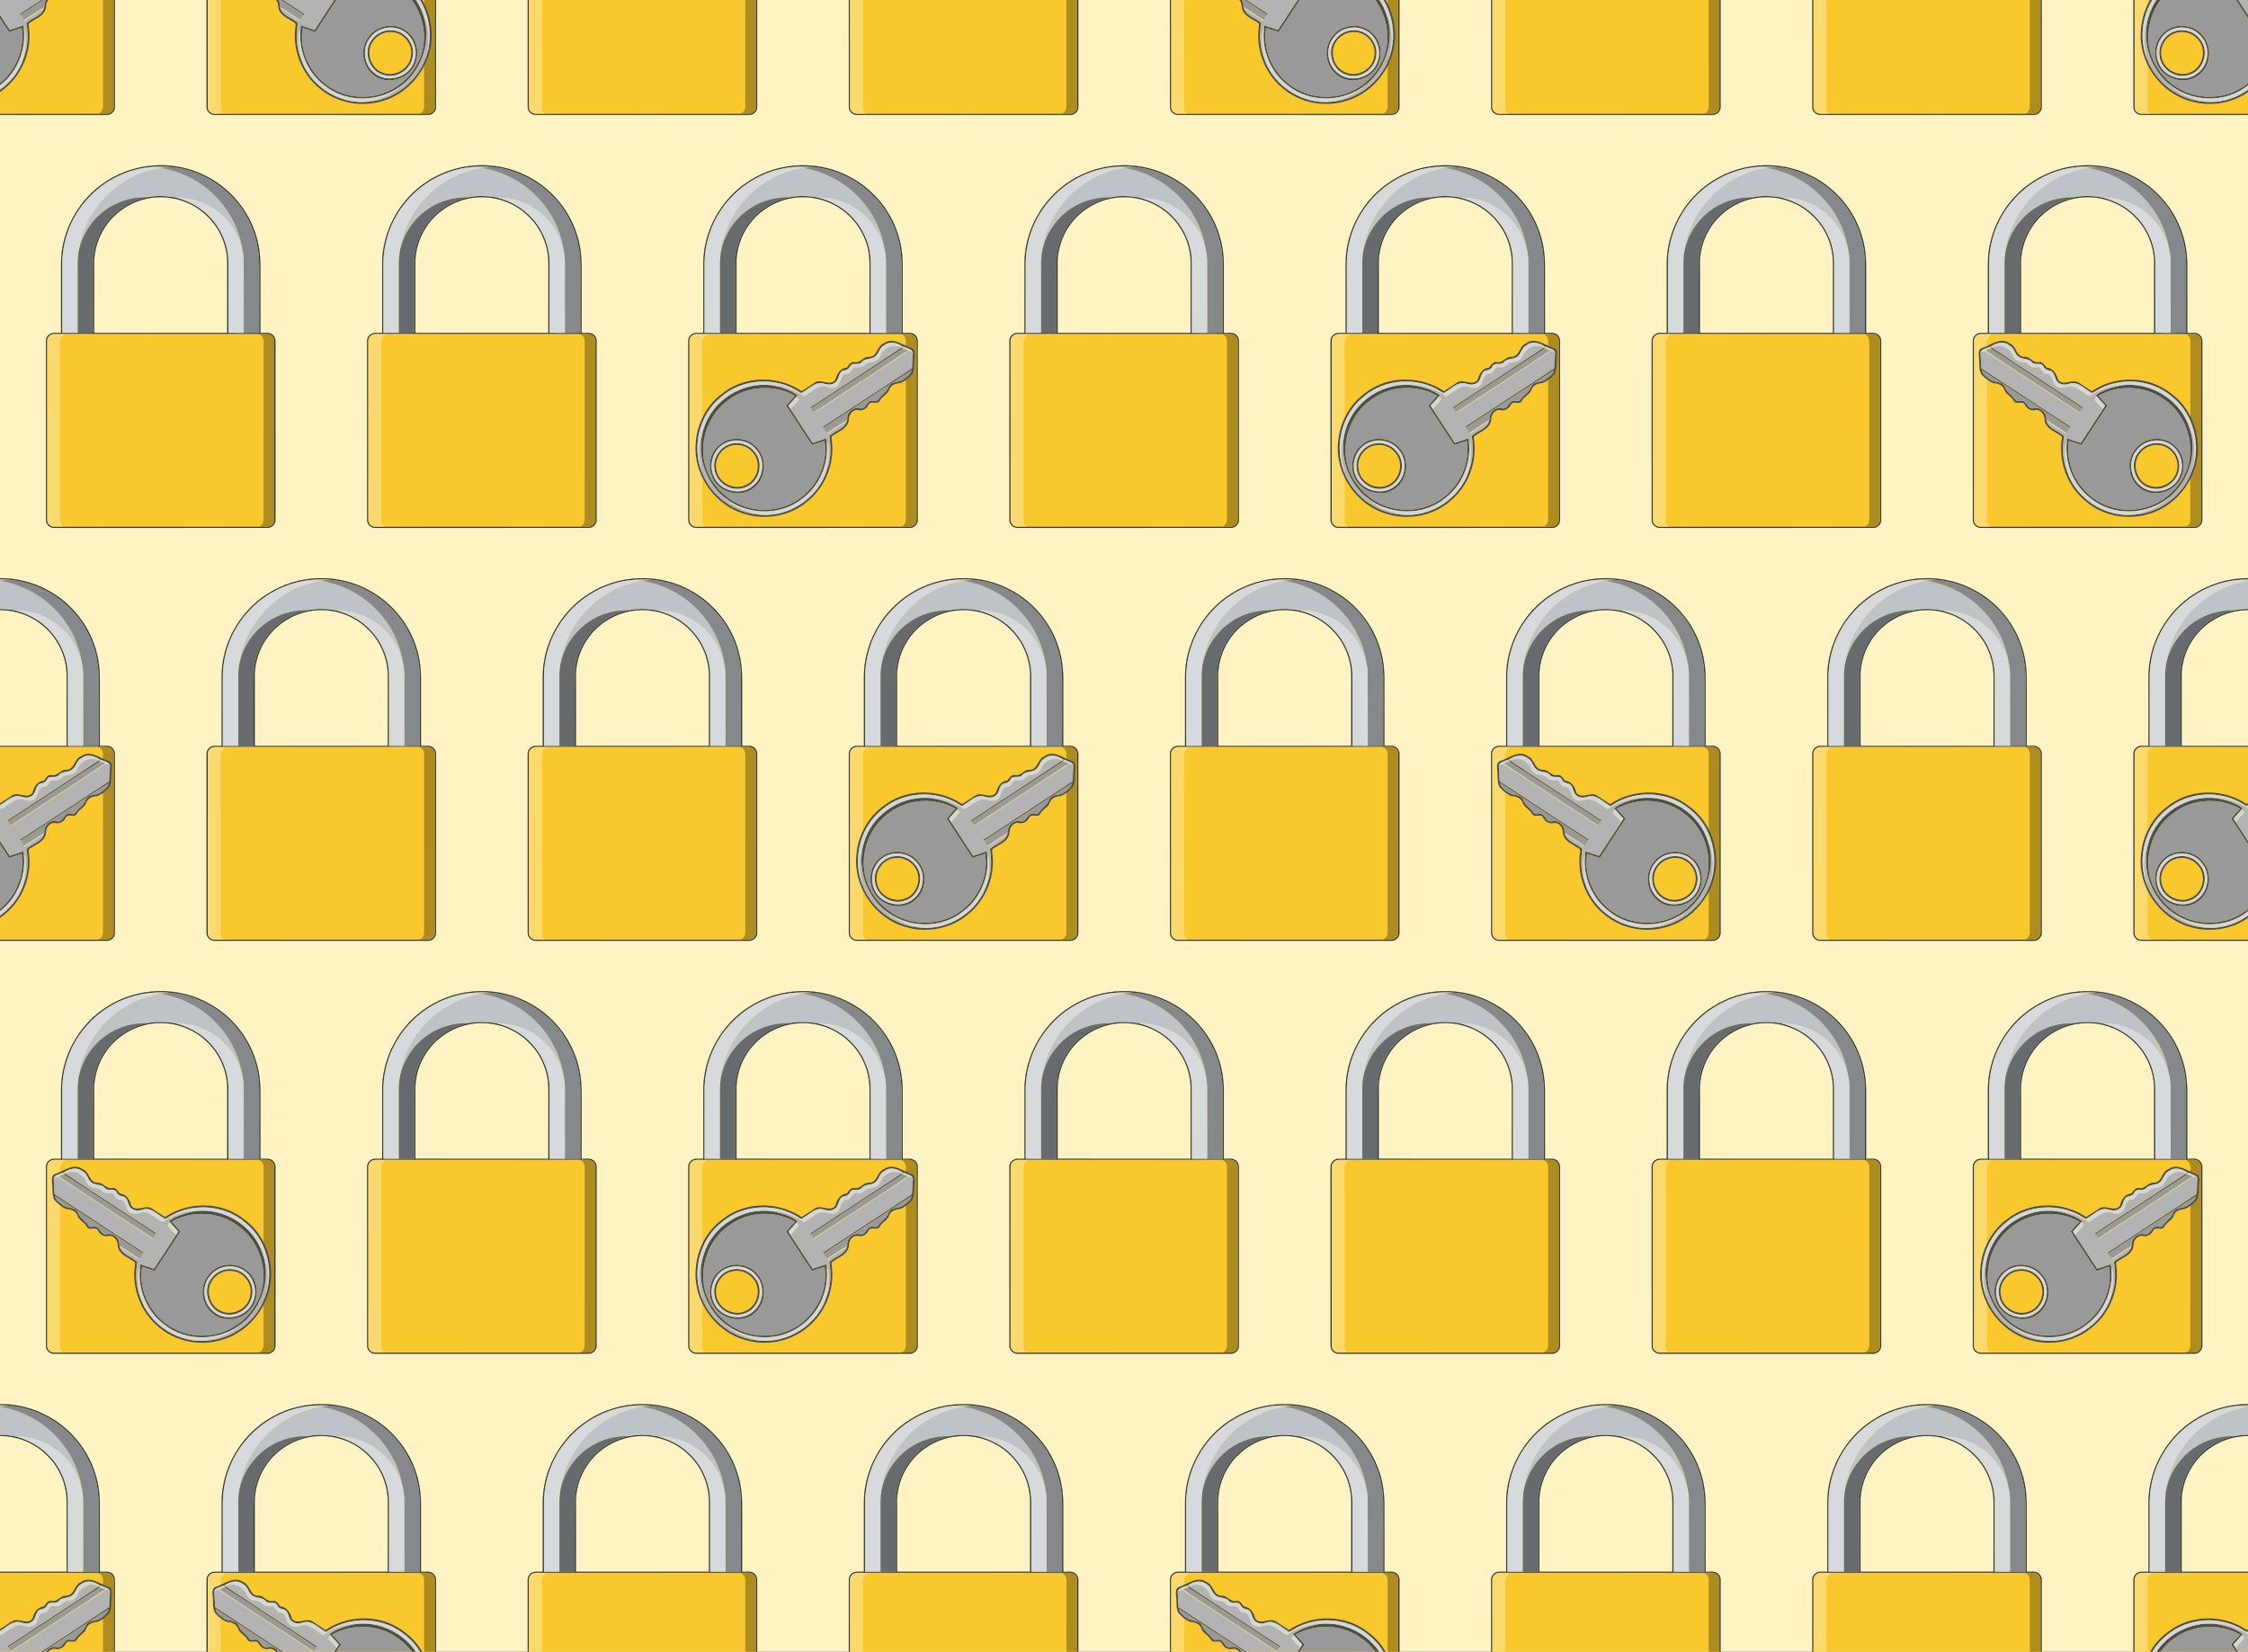 <?xml version="1.0" encoding="UTF-8" standalone="no"?>
<svg id="svg2" xmlns:rdf="http://www.w3.org/1999/02/22-rdf-syntax-ns#" xmlns="http://www.w3.org/2000/svg" height="2880pt" width="3920pt" version="1.1" xmlns:cc="http://creativecommons.org/ns#" xmlns:xlink="http://www.w3.org/1999/xlink" viewBox="0 0 3920 2880" xmlns:dc="http://purl.org/dc/elements/1.1/">
<rect x="0" y="0" width="3920" height="2880" fill="#333333" stroke="none"/>
<defs id="defs26">
<clipPath id="clipPath4838" clipPathUnits="userSpaceOnUse">
<rect id="rect4840" height="2880" width="3920" y="-1313.3" x="200" fill="#fff2c3"/>
</clipPath>
</defs>
<g id="g4765" transform="translate(-200 1313.3)" clip-path="url(#clipPath4838)">
<rect id="rect4446" height="2880" width="3920" y="-1313.3" x="200" fill="#fff2c3"/>
<g id="g4177" transform="matrix(.36 0 0 .358 -87.021 1051.2)">
<path id="path4156" d="m1002.5 291.65c-6.861-0.029-13.721 0.063-20.578 0.277-108.84 2.625-216.87 35.075-308.51 93.975-173.21 108.46-283 309.5-279.69 513.96 0.062 137.5 0.075 275 0 412.49-14.075 0.713-28.189-0.287-42.264 0.125-25.912-0.875-50.224 22.676-48.986 48.801 0.163 364.46-0.126 728.92 0.137 1093.4 0.85 24.925 23.988 45.812 48.801 45.312 431.1-0.012 862.21 0.15 1293.3-0.088 23.675 0.312 45.012-19.498 47.762-42.773 0.075-366.42-0.013-732.86 0.037-1099.3-1.113-15.775-10.512-31.838-24.912-39.15-20.138-11.55-44.363-3.975-66.213-6.213-0.325-130.81-0.037-261.65-0.137-392.47 0.988-68.45-6.325-137.55-26.975-203.03-43.962-144.79-145.35-270.92-276.95-345.52-89.062-51.609-191.92-79.335-294.83-79.777zm-1.978 195.06c103.7 0.556 206.7 42.969 279.81 116.71 76.625 74.062 120.39 180.07 119.74 286.52-0.225 140.82 0.15 281.68-0.188 422.49-268.26 0.037-536.56 0.225-804.81-0.088-0.1-147.8-0.09-295.6 0-443.42 4.09-70.37 26.11-139.94 64.95-198.88 71.08-110.75 198.81-181.75 330.47-183.21 3.346-0.07 6.692-0.094 10.037-0.076z" transform="scale(.8)" fill="#f9c82d"/>
<path id="path4" d="m785.53 233.54c87.77-2.74 176.33 19.56 252.33 63.6 105.28 59.68 186.39 160.59 221.56 276.42 16.52 52.38 22.37 107.66 21.58 162.42 0.08 104.66-0.15 209.33 0.11 313.98 17.48 1.79 36.86-4.27 52.97 4.97 11.52 5.85 19.04 18.7 19.93 31.32-0.04 293.15 0.03 586.3-0.03 879.44-2.2 18.62-19.27 34.47-38.21 34.22-344.88 0.19-689.77 0.06-1034.6 0.07-19.85 0.4-38.36-16.31-39.04-36.25-0.21-291.57 0.02-583.14-0.11-874.71-0.99-20.9 18.46-39.74 39.19-39.04 11.26-0.33 22.55 0.47 33.81-0.1 0.06-109.99 0.05-219.99 0-329.99-2.65-163.57 85.18-324.4 223.75-411.17 73.31-47.12 159.74-73.08 246.81-75.18m-35.41 8.45c-123.17 11.1-240.35 74.06-318.76 169.41-71.91 85.37-111.56 197-110.42 308.56 0.06 109.97-0.07 219.94 0.06 329.91 24.97 0.29 49.97 0.11 74.95 0.05 24.62 0.18 49.27 0.07 73.9 0.02 0.62-119.11-0.73-238.29 0.67-357.38 5.35-118.45 81.4-229.92 189.43-278.57 22.52-11.12 48.9-18.65 71.74-24.13 45.42-9.47 92.54-7.5 137.87 0.78 65.58 16.13 127.4 50.49 172.2 101.53 52.55 57.66 83.12 134.84 84.2 212.85 0.02 114.97-0.09 229.94 0.05 344.9 23.91 0.27 47.84-0.18 71.77 0.27 25.69-0.52 51.39 0.05 77.1-0.28 0.2-109.98-0.04-219.96 0.11-329.95 0.05-76.04-17.03-152.34-52.02-219.99-71.91-144.38-221.95-246.26-382.84-258.71-29.78-3.15-61.65-2.41-90.06 0.72m42.26 147.44c-105.33 1.17-207.52 57.97-264.38 146.57-31.07 47.15-48.69 102.81-51.96 159.1-0.07 118.26-0.08 236.52 0.01 354.78 214.6 0.25 429.24 0.1 643.85 0.07 0.27-112.65-0.03-225.33 0.15-337.99 0.52-85.16-34.49-169.97-95.79-229.22-60.38-60.9-146.23-95.09-231.88-93.31m-513.29 665.55-0.09 0.98c-16.4 0.53-31.2 15.73-31 32.19 0.06 291.52-0.11 583.06 0.08 874.58 0.08 16.4 15.05 30.22 31.01 31.25 332.01 0.05 664.03 0 996.04 0.03 13.2 0.09 26.42 0.03 39.64-0.09 17.17 0.49 33.53-14.75 33.23-32.07 0.02-289.93-0.05-579.86 0.04-869.79 2.01-17.63-12.59-34.95-30.22-36.03l0.12-0.95c-346.28-0.2-692.57 0-1038.8-0.1z" fill="#2b3d53"/>
<path id="path6" d="m750.12 241.99c28.41-3.13 60.28-3.87 90.06-0.72-12.86 2-30.44 2.4-40.67 5.24 101.28 17.33 197 67.45 267.76 142.21 68.43 71.19 114.76 164.24 127.62 262.33-15.14-70.08-52.54-135.08-107.03-181.91-59.83-51.75-139.09-80.83-218.25-78.49-45.33-8.28-92.45-10.25-137.87-0.78-48.85-0.6-98.08 7.97-142.73 28.15-97.43 42.21-169.78 134.95-188.94 239.15 18.51-155.47 120.71-297.15 260.9-366.19 42.52-21.97 88.89-35.15 135.43-44.95-15.43-1.29-30.74-4.33-46.28-4.04z" fill="#bec3c7"/>
<path id="path8" d="m840.18 241.27c160.89 12.45 310.93 114.33 382.84 258.71 34.99 67.65 52.07 143.95 52.02 219.99-0.15 109.99 0.09 219.97-0.11 329.95-25.71 0.33-51.41-0.24-77.1 0.28 2.33-1.53 3.08-3.77 2.25-6.72-0.26-116.78 0.12-233.56-0.19-350.33-1.3-14.06-1.9-28.29-5-42.1-12.9-98.09-59.2-191.14-127.6-262.33-70.79-74.76-166.51-124.88-267.79-142.21 10.23-2.84 27.81-3.24 40.67-5.24z" fill="#85898c"/>
<path id="path10" d="m431.41 411.41c78.41-95.35 195.59-158.31 318.71-169.42 15.54-0.29 30.85 2.75 46.28 4.04-46.54 9.8-92.91 22.98-135.43 44.95-140.19 69.04-242.39 210.72-260.9 366.19-1.9 15.9-4.01 31.83-4.09 47.88 0.05 114.96 0 229.92 0.02 344.88-24.98 0.06-49.98 0.24-74.95-0.05-0.13-109.97 0-219.94-0.06-329.91-1.14-111.56 38.51-223.19 110.42-308.56z" fill="#d6dadd"/>
<path id="path12" d="m589.01 418.02c44.65-20.18 93.88-28.75 142.73-28.15-22.84 5.48-49.22 13.01-71.74 24.13-108.03 48.65-184.08 160.12-189.43 278.57-1.4 119.09-0.05 238.27-0.67 357.38-24.63 0.05-49.28 0.16-73.9-0.02-0.02-114.96 0.03-229.92-0.02-344.88 0.08-16.05 2.19-31.98 4.09-47.88 19.16-104.2 91.51-196.94 188.94-239.15z" fill="#676b6e"/>
<path id="path14" d="m869.61 390.65c79.16-2.34 158.42 26.74 218.25 78.49 54.49 46.83 91.89 111.83 107.03 181.91 3.1 13.81 3.7 28.04 5 42.1 0.31 116.77-0.07 233.55 0.19 350.33 0.83 2.95 0.08 5.19-2.25 6.72-23.93-0.45-47.86 0-71.77-0.27-0.14-114.96-0.03-229.93-0.05-344.9-1.08-78.01-31.65-155.19-84.2-212.85-44.8-51.04-106.62-85.4-172.2-101.53z" fill="#d6dadd"/>
<path id="path16" d="m279.09 1055c346.28 0.1 692.57-0.1 1038.8 0.1l-0.12 0.95c-14.26-0.05-28.52-0.03-42.76-0.14-332.02 0.22-664.04 0.1-996.06 0.07l0.09-0.98z" fill="#676b6e"/>
<path id="path18" d="m248 1088.2c-0.2-16.46 14.6-31.66 31-32.19 332.02 0.03 664.04 0.15 996.06-0.07l-0.31 0.9c-313.34 0.73-626.71-0.42-940.04 0.58-18.98 7.74-27.38 30.55-24.02 49.9 0.68 281.54 0.19 563.1 0.24 844.65-2.28 14.48 0.82 33.3 14.83 40.78 316.32 0.81 632.68-0.11 949.01 0.46l0.36 0.85c-332.01-0.03-664.03 0.02-996.04-0.03-15.96-1.03-30.93-14.85-31.01-31.25-0.19-291.52-0.02-583.06-0.08-874.58z" fill="#fbd96d"/>
<path id="path20" d="m1275.1 1055.9c14.24 0.11 28.5 0.09 42.76 0.14 17.63 1.08 32.23 18.4 30.22 36.03-0.09 289.93-0.02 579.86-0.04 869.79 0.3 17.32-16.06 32.56-33.23 32.07-13.22 0.12-26.44 0.18-39.64 0.09l-0.36-0.85c13.29-5.01 21.73-19.43 21.23-33.4 0.05-289.89-0.1-579.79 0.07-869.68 0.48-13.91-8.21-28.2-21.32-33.29l0.31-0.9z" fill="#ae8c20"/>
</g>
<g id="g4279" transform="matrix(.248 .379 -.376 .246 330.49 321.17)">
<path id="path4281" d="m2173.1 1266.4c-4.181 0.096-8.32 1.764-12.237 5.825-26.886 20.642-73.738 35.788-70.859 77.392-6.881 27.842 28.687 48.22 13.306 75.564-15.035 17.043 1.203 41.16-12.821 57.899-12.931 10.854-4.899 25.944-0.303 38.46-12.003 22.761-1.206 45.839 14.799 62.896 11.879 32.452-34.002 42.795-34.168 72.81-0.263 20.435 0.484 40.869-0.236 61.304l-1.092 0.61c-90.004 38.336-155.42 130.23-159.15 228.25-0.802 12.102-0.107 18.96 0.664 30.86 2.506 75.647 43.016 148.33 103.06 193.88 95.14 76.464 243.1 71.784 333.88-9.442 65.125-55.462 101.11-143.98 90.239-229.16-8.514-90.53-68.461-173.69-151.09-211.35-12.959-3.904-5.317-20.907-7.297-30.432 2.132-22.996 2.699-50.907-17.916-66.454-17.126-10.619-26.028-36.95-9.207-52.138 11.713-12.294 10.69-31.178 2.051-44.898-7.075-17.347 20.627-24.684 11.863-42.752-10.439-17.278-3.308-39.582-17.014-55.614-10.55-14.634-5.511-33.865 2.782-48.264 4.195-18.344 1.717-38.724-3.046-56.694-8.819-20.116-30.706-28.575-46.364-42.198-8.21-6.587-19.166-16.607-29.85-16.36zm3.435 7.842c1.365 0.043 2.767 0.233 4.207 0.599 16.004 12.626 32.784 24.242 49.079 36.509 0.512 137.88 0.026 275.76 0.221 413.62 1.038 0.014 3.115 0.012 4.153 0.026 0.083-136.25-0.249-272.49 0.167-408.72 12.654 10.619 12.432 28.684 13.152 43.775 3.807 22.982-21.183 42.879-7.989 66.013 15.271 17.956 10.454 42.045 20.256 62.106 4.43 10.314-6.508 15.797-10.786 23.467-10.342 18.026 17.166 37.298 0.151 53.843-20.684 18.732-14.715 53.066 9.804 65.526l-0.182 1.259 0.61-1.121 0.042 1.384c1.454 1.841 2.991 3.655 4.21 5.705l0.014-1.359c18.718 25.031 4.513 58.605 10.078 86.903 41.105 18.289 80.368 45.203 105.98 82.75 71.258 87.983 70.705 225.78-1.426 313.12-57.663 78.582-163.52 115.57-258.08 94.6-104.98-22.165-191.13-115.44-200.87-222.89-14.648-106.6 47.807-218.04 145.8-262.06 5.095-3.06 14.662-4.21 11.214-13.098 2.561-27.814-8.474-62.853 15.034-84.271 11.588-8.93 22.913-21.598 22.221-37.229 2.506-21.487-26.028-32.452-21.528-54.368 4.167-10.024 7.946-21.804 0.636-31.51-10.148-17.417 16.615-28.41 11.022-46.602-6.701-21.141 13.705-37.255 10.05-58.202-2.104-18.372-20.531-31.622-16.765-51.461-3.517-27.911 21.072-48.706 44.677-57.373 0.097-0.568 0.305-1.689 0.415-2.256 11.317-5.546 21.234-19.106 34.432-18.695zm-30.486 27.03c-1.689 0.319-3.364 0.623-5.053 0.941 1.011 140.91 0.123 281.85 0.441 422.77h4.153c0.291-141.23-0.635-282.49 0.459-423.72zm128.38 437.74c-4.25 18.054-8.971 35.983-14.052 53.815-51.613-0.014-103.24 0.083-154.85-0.069-5.413-0.097-10.827-0.194-16.226-0.305-3.752-15.7-7.906-31.303-12.378-46.823-0.457-1.883-0.858-3.765-1.246-5.648-33.158 12.585-60.486 36.328-85.158 61.165-76.658 87.318-79.427 227.87-3.946 316.81 61.11 74.456 166.26 106.19 258.66 78.594 107.19-31.483 184.92-142.2 173.03-254.02-5.303-82.625-57.274-159.14-130.4-197.13-4.458-2.201-8.957-4.279-13.429-6.384zm4.458 10.717c88.149 38.959 142.61 138.99 132.71 234.28-6.729 78.707-55.892 152.01-126.04 188.3-56.652 29.849-125.99 36.122-186.53 14.593-87.706-32.438-152.14-120.55-154.16-214.36-6.022-90.544 46.561-180.81 126.69-222.57 4.416 16.586 7.849 33.463 13.304 49.758 60.321-0.014 120.63 0.11 180.95-0.056 4.583-16.6 8.349-33.407 13.07-49.951zm-102.73 232.55c-4.296-0.014-8.611 0.265-12.919 0.859-55.628 4.956-100.19 60.142-92.564 115.63 4.403 61.83 71.48 107.95 130.9 90.724 49.01-12.792 87.513-63.643 79.178-114.92-5.718-50.963-53.9-92.124-104.6-92.29zm-0.714 6.758c48.539-0.607 93.94 40.111 97.501 89.006 8.736 62.675-55.532 121.06-117.11 106.04-49.952-9.304-87.041-61.234-78.153-111.53 6.424-42.309 42.559-78.181 85.38-82.445 4.135-0.665 8.271-1.015 12.384-1.066zm1.512 10.208c-2.768 0.032-5.561 0.216-8.372 0.562-31.884 1.647-61.457 22.913-73.986 52.153-19.936 42.102 0.997 98.06 44.303 115.8 45.355 22.193 105.68-3.861 119.99-52.497 20.427-53.957-25.653-116.66-81.936-116.01zm-1.229 7.02c48.392-0.658 89.814 48.552 79.178 96.519-8.044 48.692-65.679 80.452-110.65 59.616-42.475-15.603-63.283-71.093-41.616-110.74 11.823-25.585 38.087-42.586 65.9-44.926 2.408-0.28 4.804-0.433 7.184-0.465z" fill="#4c4e4d"/>
<path id="path4283" d="m2176.6 1274.3c-13.198-0.412-23.115 13.149-34.432 18.695 0.955 2.492 2.048 4.943 3.1 7.407 5.967-4.015 12.155-7.794 17.555-12.57l0.679-1.108c3.544 145.37 0.553 291.33 1.467 436.94h2.853c0.028-146.12-0.193-292.22 0.097-438.32 4.333-3.433 8.694-6.84 12.888-10.44-1.441-0.366-2.842-0.557-4.207-0.599zm-34.847 20.951c-23.605 8.667-48.194 29.462-44.677 57.373-3.766 19.839 14.661 33.089 16.765 51.461 3.655 20.947-16.751 37.061-10.05 58.202 5.593 18.192-21.17 29.186-11.022 46.602 7.31 9.705 3.531 21.486-0.636 31.51-4.5 21.916 24.034 32.881 21.528 54.368 0.692 15.631-10.633 28.299-22.221 37.229-23.508 21.418-12.473 56.457-15.034 84.271 3.447 8.888-6.119 10.039-11.214 13.098-97.992 44.026-160.45 155.46-145.8 262.06 9.747 107.45 95.889 200.72 200.87 222.89 0.388-0.415 1.176-1.245 1.564-1.674-53.523-15.824-103.5-48.179-135.19-94.628-75.481-88.938-72.712-229.49 3.946-316.81 25.571-35.359 62.232-62.231 102.23-79.274 1.606-24.159-2.756-48.927 2.962-72.643 5.122-20.13 30.861-26.567 33.312-47.887 8.847-26.499-31.4-39.554-18.954-66.731 11.574-15.049-10.964-28.687-1.633-43.016 8.847-9.29 14.398-22.096 10.702-34.999-3.973-19.092 14.869-34.086 10.494-53.261-1.703-15.589-16.683-26.472-15.811-42.836-4.804-23.079 6.578-46.892 27.179-58.286 0.208-2.34 0.374-4.694 0.692-7.02zm117.73 337.34c-0.498 30.818-0.332 61.635-0.346 92.467h4.223c0.097-28.921-0.401-57.841 0.333-86.763-1.218-2.049-2.756-3.863-4.21-5.704zm-176.72 111.01c-2.073 0-4.051 0.515-5.785 2.083 4.472 15.52 8.626 31.123 12.378 46.823 5.399 0.111 10.813 0.208 16.226 0.305-4.112-15.838-7.56-31.871-12.35-47.515-3.297-0.294-7.016-1.702-10.47-1.696zm210.62 0.067c-1.932-0.071-3.817 0.395-5.464 1.782 73.127 37.99 125.1 114.51 130.4 197.13 11.893 111.82-65.845 222.54-173.03 254.02 52.07-7.739 97.383-39.442 133.05-76.892 72.131-87.346 72.684-225.14 1.426-313.12-22.414-24.851-49.161-45.826-79.107-60.806-2.227-1.044-4.789-2.022-7.273-2.113zm-117.88 245.42c-4.114 0.051-8.249 0.401-12.384 1.066-42.822 4.264-78.956 40.136-85.38 82.445-8.888 50.298 28.202 102.23 78.153 111.53 61.581 15.021 125.85-43.362 117.11-106.04-3.561-48.895-48.962-89.613-97.501-89.006zm1.512 10.208c56.283-0.642 102.36 62.057 81.936 116.01-14.315 48.636-74.637 74.69-119.99 52.497-43.306-17.735-64.239-73.694-44.303-115.8 12.529-29.24 42.102-50.506 73.986-52.153 2.811-0.347 5.604-0.531 8.372-0.562z" fill="#d3d7d6"/>
<path id="path4285" d="m2180.8 1274.9c-4.195 3.6-8.555 7.006-12.888 10.44-0.291 146.1-0.069 292.2-0.097 438.32h-2.853c-0.914-145.6 2.078-291.57-1.467-436.94l-0.679 1.108c1.869 145.71 0.32 291.47 0.805 437.21-5.995 0-12.005-0.014-17.972 0h-4.153c-0.319-140.92 0.569-281.86-0.441-422.77-20.601 11.394-31.983 35.207-27.179 58.286-0.872 16.364 14.108 27.247 15.811 42.836 4.375 19.175-14.467 34.169-10.494 53.261 3.696 12.903-1.855 25.709-10.702 34.999-9.331 14.329 13.207 27.967 1.633 43.016-12.446 27.177 27.801 40.232 18.954 66.731-2.45 21.321-28.189 27.757-33.312 47.887-5.718 23.716-1.355 48.484-2.962 72.643-39.997 17.043-76.659 43.914-102.23 79.274 24.671-24.837 52-48.58 85.158-61.165 0.388 1.883 0.789 3.765 1.246 5.648 4.624-4.181 10.98-0.858 16.254-0.387 4.79 15.644 8.238 31.677 12.35 47.515 51.613 0.152 103.24 0.055 154.85 0.069 5.081-17.832 9.802-35.761 14.052-53.815 4.472 2.104 8.971 4.182 13.429 6.384 3.766-3.17 8.777-1.524 12.737 0.331 29.946 14.98 56.693 35.955 79.107 60.806-25.613-37.547-64.876-64.461-105.98-82.75-5.566-28.298 8.639-61.872-10.078-86.903l-0.014 1.359c-0.734 28.921-0.236 57.841-0.333 86.763h-4.223c0.014-30.832-0.152-61.649 0.346-92.467l-0.042-1.385-0.61 1.121c-2.672 30.804-0.207 61.83-1.079 92.731-7.85-0.014-15.673 0-23.495 0-1.038-0.014-3.115-0.012-4.153-0.026-0.194-137.86 0.292-275.74-0.221-413.62-16.295-12.266-33.075-23.882-49.079-36.509zm-194.17 843.11c31.69 46.449 81.67 78.804 135.19 94.628-0.388 0.429-1.176 1.259-1.564 1.674 94.559 20.975 200.41-16.018 258.08-94.6-35.664 37.45-80.977 69.153-133.05 76.892-92.399 27.592-197.55-4.138-258.66-78.594z" fill="#b3b3b3"/>
<path id="path4287" d="m2162.8 1287.8c-5.399 4.776-11.588 8.556-17.555 12.57-1.052-2.464-2.145-4.915-3.1-7.407-0.111 0.568-0.319 1.689-0.415 2.256-0.318 2.326-0.484 4.68-0.692 7.02 1.689-0.319 3.364-0.623 5.053-0.941-1.094 141.23-0.168 282.49-0.459 423.72 5.967-0.014 11.977 0 17.972 0-0.485-145.74 1.064-291.5-0.805-437.21zm71.605 28.507c-0.415 136.23-0.083 272.47-0.167 408.72 7.822 0 15.645-0.014 23.495 0 0.872-30.901-1.593-61.927 1.079-92.731l0.182-1.259c-24.519-12.46-30.488-46.794-9.804-65.526 17.015-16.544-10.493-35.817-0.151-53.843 4.278-7.67 15.216-13.152 10.786-23.467-9.802-20.061-4.986-44.15-20.256-62.106-13.194-23.134 11.796-43.031 7.989-66.013-0.72-15.091-0.498-33.156-13.152-43.775zm44.526 433.45c-4.721 16.544-8.488 33.351-13.07 49.951-60.321 0.166-120.63 0.042-180.95 0.056-5.455-16.295-8.887-33.173-13.304-49.758-80.133 41.755-132.72 132.02-126.69 222.57 2.021 93.811 66.454 181.92 154.16 214.36 60.543 21.528 129.88 15.256 186.53-14.593 70.151-36.287 119.31-109.59 126.04-188.3 9.899-95.293-44.565-195.32-132.71-234.28zm-102.73 232.55c50.696 0.166 98.878 41.327 104.6 92.29 8.335 51.281-30.168 102.13-79.178 114.92-59.421 17.223-126.5-28.893-130.9-90.724-7.628-55.489 36.937-110.67 92.564-115.63 4.308-0.594 8.622-0.873 12.919-0.859z" fill="#999"/>
</g>
<use id="use4311" xlink:href="#g4177" transform="translate(560)" height="100%" width="100%" y="0" x="0"/>
<use id="use4313" xlink:href="#g4177" transform="translate(1120)" height="100%" width="100%" y="0" x="0"/>
<use id="use4315" xlink:href="#g4177" transform="translate(1680)" height="100%" width="100%" y="0" x="0"/>
<use id="use4317" xlink:href="#g4177" transform="translate(280 -720)" height="100%" width="100%" y="0" x="0"/>
<use id="use4319" xlink:href="#g4177" transform="translate(840 -720)" height="100%" width="100%" y="0" x="0"/>
<use id="use4321" xlink:href="#g4177" transform="translate(1400 -720)" height="100%" width="100%" y="0" x="0"/>
<use id="use4325" xlink:href="#g4177" transform="translate(560 -1440)" height="100%" width="100%" y="0" x="0"/>
<use id="use4327" xlink:href="#g4177" transform="translate(1120 -1440)" height="100%" width="100%" y="0" x="0"/>
<use id="use4329" xlink:href="#g4177" transform="translate(1680 -1440)" height="100%" width="100%" y="0" x="0"/>
<use id="use4331" xlink:href="#g4177" transform="translate(-0 -1440)" height="100%" width="100%" y="0" x="0"/>
<use id="use4333" xlink:href="#g4279" transform="matrix(-1 0 0 1 685.54 -720)" height="100%" width="100%" y="0" x="0"/>
<use id="use4335" xlink:href="#g4177" transform="translate(2240)" height="100%" width="100%" y="0" x="0"/>
<use id="use4337" xlink:href="#g4177" transform="translate(2800)" height="100%" width="100%" y="0" x="0"/>
<use id="use4339" xlink:href="#g4177" transform="translate(1960 -720)" height="100%" width="100%" y="0" x="0"/>
<use id="use4341" xlink:href="#g4177" transform="translate(2520 -720)" height="100%" width="100%" y="0" x="0"/>
<use id="use4343" xlink:href="#g4177" transform="translate(2240 -1440)" height="100%" width="100%" y="0" x="0"/>
<use id="use4345" xlink:href="#g4177" transform="translate(2800 -1440)" height="100%" width="100%" y="0" x="0"/>
<use id="use4347" xlink:href="#g4177" transform="translate(3360)" height="100%" width="100%" y="0" x="0"/>
<use id="use4351" xlink:href="#g4177" transform="translate(3080 -720)" height="100%" width="100%" y="0" x="0"/>
<use id="use4353" xlink:href="#g4177" transform="translate(3640 -720)" height="100%" width="100%" y="0" x="0"/>
<use id="use4355" xlink:href="#g4177" transform="translate(3360 -1440)" height="100%" width="100%" y="0" x="0"/>
<use id="use4359" xlink:href="#g4177" transform="translate(280 -2160)" height="100%" width="100%" y="0" x="0"/>
<use id="use4361" xlink:href="#g4177" transform="translate(840 -2160)" height="100%" width="100%" y="0" x="0"/>
<use id="use4363" xlink:href="#g4177" transform="translate(1400 -2160)" height="100%" width="100%" y="0" x="0"/>
<use id="use4367" xlink:href="#g4177" transform="translate(1960 -2160)" height="100%" width="100%" y="0" x="0"/>
<use id="use4369" xlink:href="#g4177" transform="translate(2520 -2160)" height="100%" width="100%" y="0" x="0"/>
<use id="use4371" xlink:href="#g4177" transform="translate(3080 -2160)" height="100%" width="100%" y="0" x="0"/>
<use id="use4373" xlink:href="#g4177" transform="translate(3640 -2160)" height="100%" width="100%" y="0" x="0"/>
<use id="use4375" xlink:href="#g4279" transform="translate(1400 -720)" height="100%" width="100%" y="0" x="0"/>
<use id="use4377" xlink:href="#g4279" transform="translate(3640 -720)" height="100%" width="100%" y="0" x="0"/>
<use id="use4379" xlink:href="#g4279" transform="matrix(-1 0 0 1 3205.5 -1440)" height="100%" width="100%" y="0" x="0"/>
<use id="use4381" xlink:href="#g4279" transform="matrix(-1 0 0 1 2645.5 -2.0121e-7)" height="100%" width="100%" y="0" x="0"/>
<use id="use4383" xlink:href="#g4279" transform="translate(1400 -2160)" height="100%" width="100%" y="0" x="0"/>
<use id="use4385" xlink:href="#g4279" transform="matrix(-1 0 0 1 4045.5 -2160)" height="100%" width="100%" y="0" x="0"/>
<use id="use4387" xlink:href="#g4279" transform="translate(-0 -1440)" height="100%" width="100%" y="0" x="0"/>
<use id="use4607" xlink:href="#g4279" transform="translate(1680 -1440)" height="100%" width="100%" y="0" x="0"/>
<use id="use4609" xlink:href="#g4279" transform="matrix(-1 0 0 1 965.54 -2.0121e-7)" height="100%" width="100%" y="0" x="0"/>
<use id="use4611" xlink:href="#g4279" transform="translate(2520 -2160)" height="100%" width="100%" y="0" x="0"/>
<use id="use4731" xlink:href="#g4177" transform="translate(3920 -1440)" height="100%" width="100%" y="0" x="0"/>
<use id="use4733" xlink:href="#g4279" transform="translate(3920 -1440)" height="100%" width="100%" y="0" x="0"/>
<use id="use4735" xlink:href="#g4177" transform="translate(3920 -0)" height="100%" width="100%" y="0" x="0"/>
<use id="use4737" xlink:href="#g4279" transform="translate(3920 -0)" height="100%" width="100%" y="0" x="0"/>
<use id="use4739" xlink:href="#g4177" transform="translate(560 -2880)" height="100%" width="100%" y="0" x="0"/>
<use id="use4741" xlink:href="#g4177" transform="translate(1120 -2880)" height="100%" width="100%" y="0" x="0"/>
<use id="use4743" xlink:href="#g4177" transform="translate(1680 -2880)" height="100%" width="100%" y="0" x="0"/>
<use id="use4745" xlink:href="#g4177" transform="translate(2240 -2880)" height="100%" width="100%" y="0" x="0"/>
<use id="use4747" xlink:href="#g4177" transform="translate(2800 -2880)" height="100%" width="100%" y="0" x="0"/>
<use id="use4749" xlink:href="#g4177" transform="translate(3360 -2880)" height="100%" width="100%" y="0" x="0"/>
<use id="use4751" xlink:href="#g4279" transform="matrix(-1 0 0 1 2645.5 -2880)" height="100%" width="100%" y="0" x="0"/>
<use id="use4753" xlink:href="#g4279" transform="matrix(-1 0 0 1 965.54 -2880)" height="100%" width="100%" y="0" x="0"/>
<use id="use4755" xlink:href="#g4177" transform="translate(3920 -2880)" height="100%" width="100%" y="0" x="0"/>
<use id="use4757" xlink:href="#g4279" transform="translate(3920 -2880)" height="100%" width="100%" y="0" x="0"/>
<use id="use4759" xlink:href="#g4177" transform="translate(-0 -2880)" height="100%" width="100%" y="0" x="0"/>
<use id="use4761" xlink:href="#g4279" transform="translate(-0 -2880)" height="100%" width="100%" y="0" x="0"/>
</g>
</svg>
